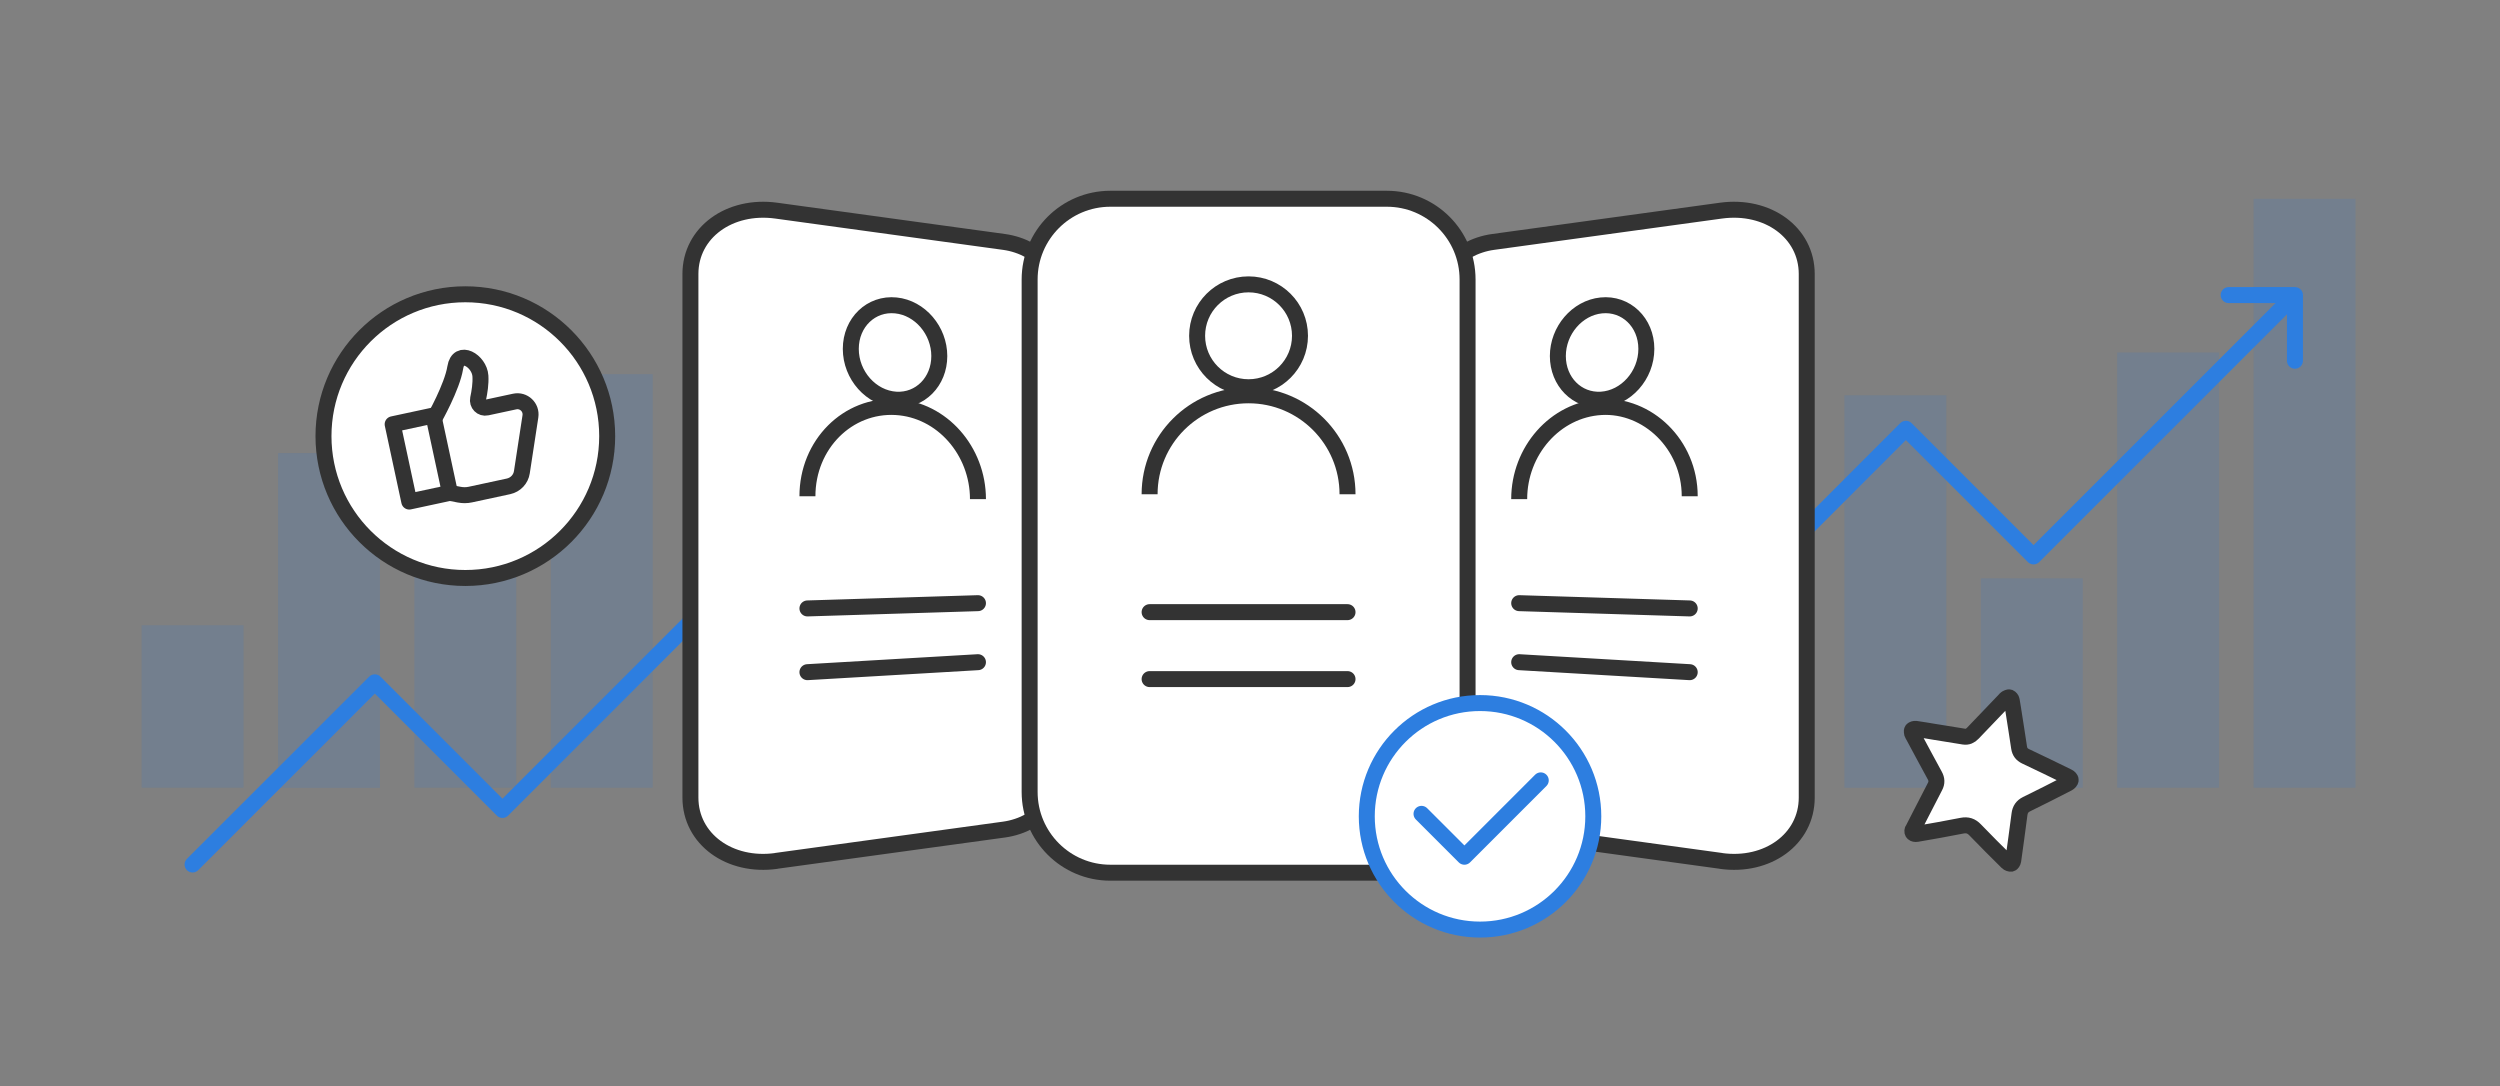 <svg width="313" height="136" viewBox="0 0 313 136" fill="none" xmlns="http://www.w3.org/2000/svg">
<rect x="0" y="0" width="313" height="136" fill="#808080" stroke="none"/>
<g clip-path="url(#clip0_3042_35464)">
<mask id="mask0_3042_35464" style="mask-type:luminance" maskUnits="userSpaceOnUse" x="0" y="0" width="313" height="136">
<path d="M312.32 0.57H0.32V135.57H312.32V0.57Z" fill="white"/>
</mask>
<g mask="url(#mask0_3042_35464)">
<path opacity="0.15" d="M30.491 78.281H17.73V98.621H30.491V78.281Z" fill="#2D7EE0"/>
<path opacity="0.15" d="M47.569 56.727H34.809V98.637H47.569V56.727Z" fill="#2D7EE0"/>
<path opacity="0.15" d="M64.639 67.07H51.879V98.62H64.639V67.07Z" fill="#2D7EE0"/>
<path opacity="0.15" d="M81.721 46.844H68.961V98.624H81.721V46.844Z" fill="#2D7EE0"/>
<path opacity="0.15" d="M243.682 49.492H230.922V98.632H243.682V49.492Z" fill="#2D7EE0"/>
<path opacity="0.15" d="M260.76 72.406H248V98.626H260.76V72.406Z" fill="#2D7EE0"/>
<path opacity="0.15" d="M277.83 44.133H265.07V98.623H277.83V44.133Z" fill="#2D7EE0"/>
<path opacity="0.15" d="M294.912 24.883H282.152V98.623H294.912V24.883Z" fill="#2D7EE0"/>
<path d="M279.027 36.945H287.327V45.165" stroke="#2D7EE0" stroke-width="2" stroke-linecap="round" stroke-linejoin="round"/>
<path d="M215.809 76.503L238.619 53.683L254.599 69.663L286.739 37.523" stroke="#2D7EE0" stroke-width="2" stroke-linecap="round" stroke-linejoin="round"/>
<path d="M87.34 68.672H95.64V76.902" stroke="#2D7EE0" stroke-width="2" stroke-linecap="round" stroke-linejoin="round"/>
<path d="M24.109 108.236L46.929 85.426L62.909 101.406L95.049 69.266" stroke="#2D7EE0" stroke-width="2" stroke-linecap="round" stroke-linejoin="round"/>
<path d="M215.463 107.781L186.933 103.861C182.333 103.231 178.723 99.171 178.723 94.781V39.371C178.723 34.981 182.333 30.921 186.933 30.291L215.463 26.371C221.303 25.571 226.203 29.111 226.203 34.301V99.861C226.203 105.061 221.293 108.601 215.463 107.791V107.781Z" fill="white" stroke="#333333" stroke-width="2" stroke-linejoin="round"/>
<path d="M206.123 43.679C206.123 46.999 203.563 49.849 200.473 50.039C197.443 50.219 195.043 47.779 195.043 44.579C195.043 41.379 197.453 38.549 200.473 38.239C203.563 37.919 206.123 40.359 206.123 43.679Z" stroke="#333333" stroke-width="2" stroke-linejoin="round"/>
<path d="M190.203 62.491C190.203 56.451 194.703 51.291 200.473 50.961C206.243 50.631 211.553 55.611 211.553 62.131" stroke="#333333" stroke-width="2" stroke-linejoin="round"/>
<path d="M190.203 75.516L211.553 76.176" stroke="#333333" stroke-width="2" stroke-linecap="round" stroke-linejoin="round"/>
<path d="M190.203 82.906L211.553 84.156" stroke="#333333" stroke-width="2" stroke-linecap="round" stroke-linejoin="round"/>
<path d="M97.181 107.781L125.711 103.861C130.311 103.231 133.921 99.171 133.921 94.781V39.371C133.921 34.981 130.311 30.921 125.711 30.291L97.181 26.371C91.341 25.571 86.441 29.111 86.441 34.301V99.861C86.441 105.061 91.351 108.601 97.181 107.791V107.781Z" fill="white" stroke="#333333" stroke-width="2" stroke-linejoin="round"/>
<path d="M106.52 43.679C106.52 46.999 109.08 49.849 112.17 50.039C115.2 50.219 117.6 47.779 117.6 44.579C117.6 41.379 115.19 38.549 112.17 38.239C109.08 37.919 106.52 40.359 106.52 43.679Z" stroke="#333333" stroke-width="2" stroke-linejoin="round"/>
<path d="M122.44 62.492C122.44 56.452 117.94 51.292 112.17 50.962C106.16 50.622 101.09 55.612 101.09 62.132" stroke="#333333" stroke-width="2" stroke-linejoin="round"/>
<path d="M122.44 75.516L101.09 76.176" stroke="#333333" stroke-width="2" stroke-linecap="round" stroke-linejoin="round"/>
<path d="M122.44 82.906L101.09 84.156" stroke="#333333" stroke-width="2" stroke-linecap="round" stroke-linejoin="round"/>
<path d="M173.63 24.883H139.02C133.437 24.883 128.91 29.409 128.91 34.993V99.153C128.91 104.736 133.437 109.263 139.02 109.263H173.63C179.214 109.263 183.74 104.736 183.74 99.153V34.993C183.74 29.409 179.214 24.883 173.63 24.883Z" fill="white" stroke="#333333" stroke-width="2" stroke-linejoin="round"/>
<path d="M156.319 48.482C159.876 48.482 162.759 45.598 162.759 42.042C162.759 38.485 159.876 35.602 156.319 35.602C152.762 35.602 149.879 38.485 149.879 42.042C149.879 45.598 152.762 48.482 156.319 48.482Z" stroke="#333333" stroke-width="2" stroke-linejoin="round"/>
<path d="M143.93 61.882C143.93 55.032 149.48 49.492 156.32 49.492C163.16 49.492 168.71 55.042 168.71 61.882" stroke="#333333" stroke-width="2" stroke-linejoin="round"/>
<path d="M143.93 76.641H168.71" stroke="#333333" stroke-width="2" stroke-linecap="round" stroke-linejoin="round"/>
<path d="M143.93 85.023H168.71" stroke="#333333" stroke-width="2" stroke-linecap="round" stroke-linejoin="round"/>
<path d="M185.301 116.383C193.132 116.383 199.481 110.035 199.481 102.203C199.481 94.372 193.132 88.023 185.301 88.023C177.47 88.023 171.121 94.372 171.121 102.203C171.121 110.035 177.47 116.383 185.301 116.383Z" fill="white" stroke="#2D7EE0" stroke-width="2" stroke-linejoin="round"/>
<path d="M177.973 101.893L183.343 107.263L192.903 97.703" stroke="#2D7EE0" stroke-width="2" stroke-linecap="round" stroke-linejoin="round"/>
<path d="M239.472 103.904C239.782 103.294 240.092 102.684 240.402 102.084C241.022 100.884 241.642 99.674 242.262 98.474C242.512 98.004 242.492 97.564 242.232 97.094C241.312 95.424 240.422 93.734 239.512 92.054C239.472 91.984 239.422 91.924 239.402 91.854C239.382 91.704 239.322 91.494 239.392 91.404C239.482 91.294 239.702 91.234 239.852 91.254C240.652 91.364 241.442 91.504 242.232 91.634C243.452 91.834 244.672 92.034 245.882 92.224C246.332 92.294 246.692 92.124 247.002 91.794C248.332 90.394 249.682 88.994 251.022 87.594C251.072 87.534 251.122 87.464 251.182 87.434C251.312 87.374 251.482 87.274 251.582 87.314C251.702 87.364 251.842 87.524 251.862 87.664C251.982 88.324 252.072 88.994 252.182 89.654C252.382 90.974 252.602 92.284 252.792 93.604C252.872 94.124 253.122 94.454 253.592 94.684C255.372 95.524 257.152 96.384 258.922 97.254C259.072 97.324 259.262 97.514 259.252 97.644C259.252 97.794 259.072 97.984 258.922 98.064C257.192 98.954 255.472 99.834 253.722 100.684C253.182 100.954 252.922 101.344 252.842 101.934C252.592 103.874 252.322 105.824 252.052 107.764C252.032 107.904 251.902 108.114 251.802 108.134C251.652 108.154 251.432 108.074 251.322 107.964C249.972 106.624 248.612 105.284 247.292 103.904C246.812 103.404 246.322 103.244 245.642 103.374C243.762 103.754 241.872 104.074 239.992 104.404C239.582 104.474 239.342 104.254 239.452 103.914L239.472 103.904Z" fill="white" stroke="#333333" stroke-width="2" stroke-linecap="round" stroke-linejoin="round"/>
<path d="M58.26 72.364C68.069 72.364 76.02 64.412 76.02 54.604C76.02 44.795 68.069 36.844 58.26 36.844C48.451 36.844 40.5 44.795 40.5 54.604C40.5 64.412 48.451 72.364 58.26 72.364Z" fill="white" stroke="#333333" stroke-width="2" stroke-miterlimit="10"/>
<path d="M54.348 52.441C54.348 52.441 56.608 48.461 56.998 46.021C57.388 43.581 60.028 45.181 60.148 47.071C60.208 48.021 60.038 49.091 59.858 49.921C59.718 50.581 60.288 51.171 60.948 51.021L64.438 50.271C65.568 50.031 66.578 50.991 66.408 52.131L65.338 59.121C65.208 60.001 64.538 60.701 63.668 60.891L58.888 61.921C58.428 62.021 57.958 62.021 57.488 61.931L55.388 61.521" fill="white"/>
<path d="M54.348 52.441C54.348 52.441 56.608 48.461 56.998 46.021C57.388 43.581 60.028 45.181 60.148 47.071C60.208 48.021 60.038 49.091 59.858 49.921C59.718 50.581 60.288 51.171 60.948 51.021L64.438 50.271C65.568 50.031 66.578 50.991 66.408 52.131L65.338 59.121C65.208 60.001 64.538 60.701 63.668 60.891L58.888 61.921C58.428 62.021 57.958 62.021 57.488 61.931L55.388 61.521" stroke="#333333" stroke-width="2" stroke-miterlimit="10"/>
<path d="M54.254 52.022L49.16 53.117L51.24 62.796L56.334 61.701L54.254 52.022Z" fill="white" stroke="#333333" stroke-width="2" stroke-linecap="round" stroke-linejoin="round"/>
</g>
</g>
<defs>
<clipPath id="clip0_3042_35464">
<rect width="312" height="135" fill="white" transform="translate(0.32 0.57)"/>
</clipPath>
</defs>
</svg>
